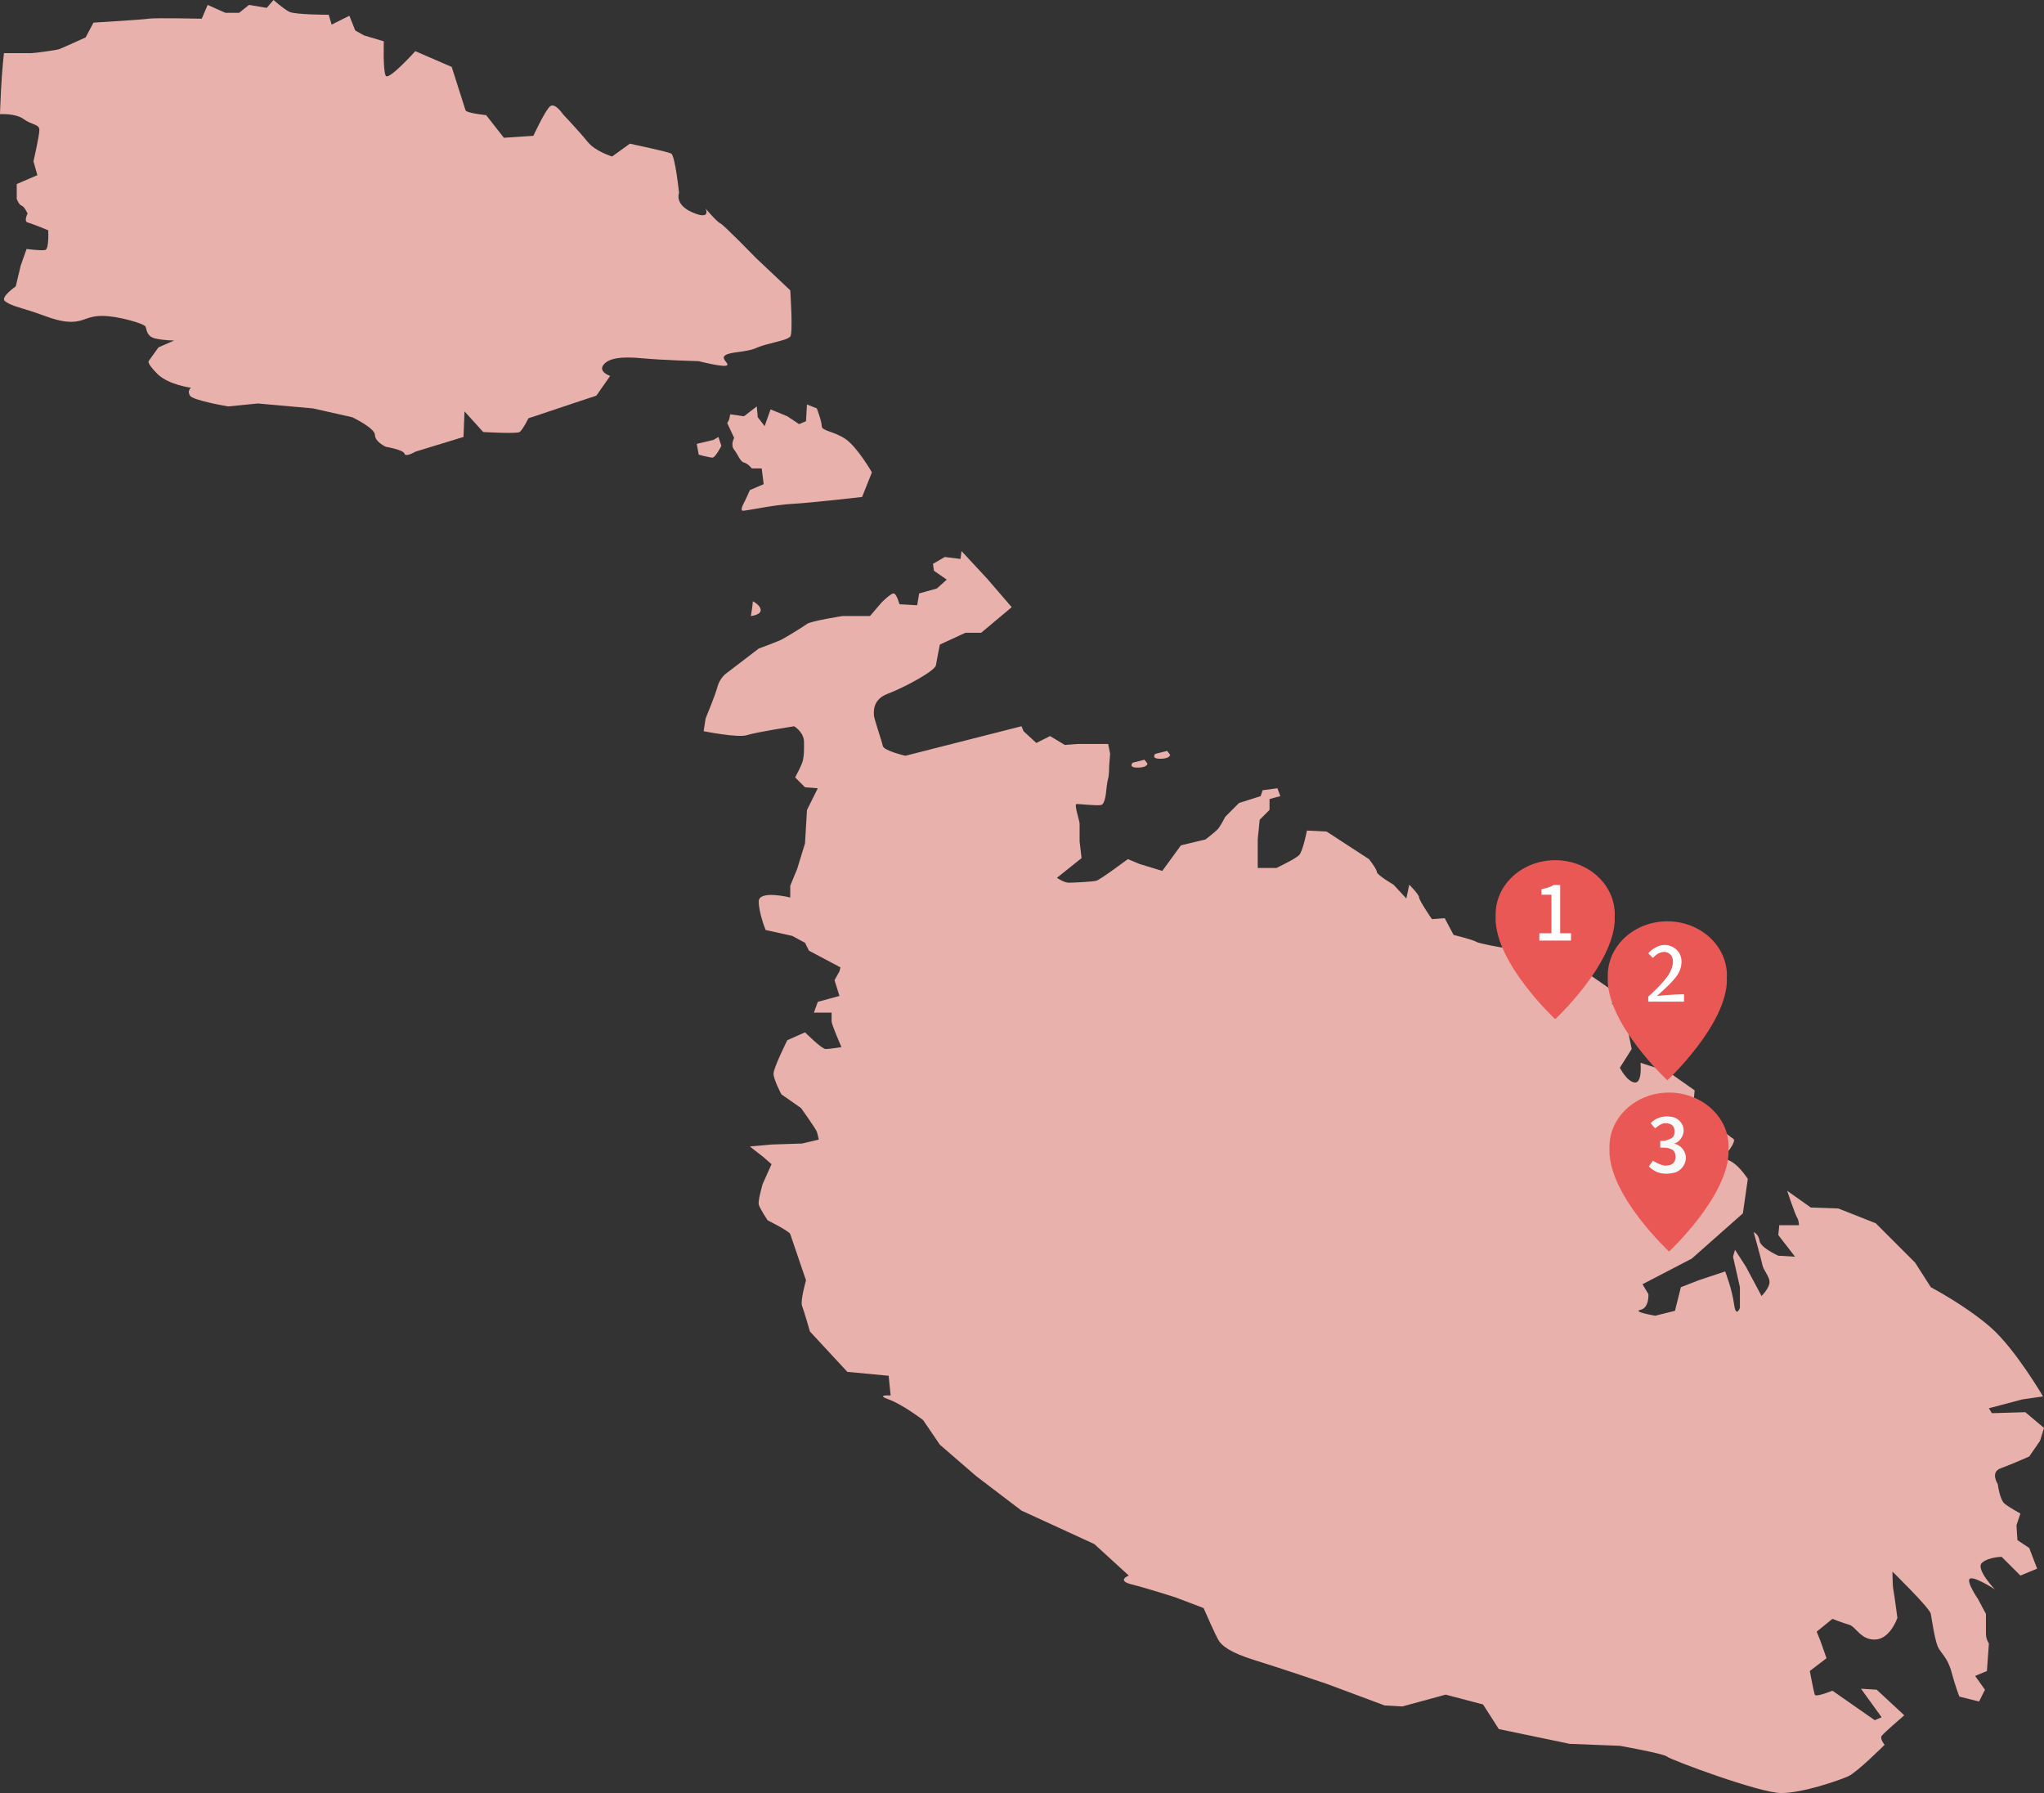 <?xml version="1.0" encoding="UTF-8"?>
<svg id="_レイヤー_2" data-name="レイヤー 2" xmlns="http://www.w3.org/2000/svg" width="157.349mm" height="138.031mm" viewBox="0 0 446.028 391.268">
  <rect x="0" y="0" width="446.028" height="391.268" fill="#333333" stroke="none"/>
  <defs>
    <style>
      .cls-1 {
        fill: #e95855;
      }

      .cls-2 {
        fill: #fff;
      }

      .cls-3 {
        fill: #e9b1ac;
      }

      .cls-4 {
        fill: #f7f9f9;
      }
    </style>
  </defs>
  <g id="_レイヤー_1-2" data-name="レイヤー 1">
    <g>
      <g>
        <path class="cls-3" d="M71.725,3.221s-7.301,0-8.59-.644c-1.288-.644-3.436-2.577-3.436-2.577l-1.503,1.718-3.865-.644-2.147,1.718h-3.006l-3.865-1.718-1.288,3.006s-10.308-.215-11.596,0c-1.288.215-12.026.859-12.026.859l-1.718,3.221s-5.154,2.362-5.798,2.577c-.644.215-5.369.859-6.013.859H.859s-.429,3.651-.644,8.16c-.215,4.51-.215,5.154-.215,5.154,0,0,3.436-.215,5.154,1.074,1.718,1.288,3.436,1.074,3.436,2.362s-1.288,6.872-1.288,6.872l.859,3.006-4.51,1.933v3.221s.429,1.288,1.074,1.503c.644.215,1.288,1.718,1.288,1.718,0,0-.859,1.718,0,1.933.859.215,4.51,1.718,4.51,1.718,0,0,.215,4.08-.644,4.295-.859.215-4.08-.215-4.08-.215l-1.288,3.651-1.074,4.51s-3.436,2.362-2.362,3.221c1.074.859,2.792,1.288,5.583,2.147s5.798,2.362,8.805,2.362,3.436-1.288,6.872-1.288,9.234,1.718,9.449,2.362c.215.644.215,2.147,2.147,2.577,1.933.429,4.08.429,4.08.429l-3.436,1.503-2.147,3.006s-.429.429,1.933,2.792c2.362,2.362,7.301,3.006,7.301,3.006,0,0-.859.644-.215,1.718.644,1.074,8.375,2.362,8.375,2.362l6.442-.644,12.026,1.074,8.59,1.933s4.939,2.362,4.939,3.865,2.362,2.577,2.362,2.577c0,0,3.865.644,4.08,1.503.215.859,2.362-.429,2.362-.429l10.523-3.221.215-5.583,4.08,4.51s7.301.429,7.946,0c.644-.429,1.933-3.006,1.933-3.006l14.818-4.939,3.006-4.295s-2.577-.859-1.503-2.362c1.074-1.503,3.865-1.933,8.375-1.503,4.51.429,12.455.644,12.455.644,0,0,5.798,1.503,6.228.859.429-.644-3.006-2.147,1.933-2.792,4.939-.644,3.436-.859,6.657-1.718,3.221-.859,4.51-1.074,5.154-1.718s0-10.093,0-10.093l-7.516-7.087s-7.087-7.301-7.731-7.516c-.644-.215-3.221-3.221-3.221-3.221,0,0,1.288,2.577-2.792.859-4.08-1.718-3.006-4.295-3.006-4.295,0,0-.859-8.16-1.718-8.59s-9.019-2.147-9.019-2.147l-3.865,2.792s-3.651-1.074-5.369-3.221c-1.718-2.147-5.369-6.013-5.369-6.013,0,0-1.718-2.577-2.792-1.718-1.074.859-3.651,6.442-3.651,6.442l-6.442.429-3.865-4.939s-4.295-.429-4.51-1.074c-.215-.644-3.006-9.449-3.006-9.449l-7.946-3.436s-5.798,6.442-6.442,5.369-.429-7.516-.429-7.516l-4.295-1.288-1.933-1.074-1.288-3.221-3.865,1.933-.644-2.147Z"/>
        <path class="cls-3" d="M156.765,95.347l.644,1.933s-1.288,2.577-1.933,2.577-3.006-.644-3.006-.644l-.429-2.362,3.651-.859,1.074-.644Z"/>
        <path class="cls-3" d="M158.698,92.341l1.503,3.221s-.859,1.503,0,2.577,1.288,2.577,2.147,2.792c.859.215,1.718,1.288,1.718,1.288h2.147l.429,3.436-3.006,1.288-1.074,2.362s-1.288,2.147-.429,2.147,6.657-1.288,10.737-1.503c4.08-.215,15.247-1.503,15.247-1.503l2.147-5.369s-3.221-5.583-5.798-7.301c-2.577-1.718-5.154-1.718-5.154-2.792s-1.074-3.865-1.074-3.865l-2.147-.859-.215,3.651-1.503.644-2.577-1.718-3.651-1.503-1.288,3.651-1.503-1.933-.215-2.362-2.792,2.147-3.006-.429-.215,1.074-.429.859Z"/>
        <path class="cls-3" d="M206.586,126.486l-2.147,1.933-3.865,1.074-.429,2.577-3.865-.215s-.644-2.362-1.288-2.362-2.577,1.933-2.577,1.933l-2.577,3.006h-6.013s-6.872,1.074-7.731,1.718-4.724,3.006-5.583,3.436-4.939,1.933-4.939,1.933l-7.301,5.583s-1.288,1.074-1.718,2.792c-.429,1.718-2.577,6.872-2.577,6.872l-.429,2.792s7.516,1.503,9.449.859c1.933-.644,10.308-1.933,10.308-1.933,0,0,2.147,1.288,2.147,3.436s0,2.792-.215,3.865c-.215,1.074-1.288,3.006-1.288,3.006l-.429.859,2.147,2.147,2.792.215-2.362,4.724-.429,7.301-1.718,5.583-1.503,3.651v2.577s-6.872-1.718-6.872.859,1.503,6.228,1.503,6.228l5.798,1.288,2.792,1.503.859,1.718,6.872,3.651-.215.859-1.074,1.933,1.074,3.436-4.724,1.288-.859,2.362h3.865v1.933c0,.644,2.147,5.583,2.147,5.583,0,0-2.577.429-3.436.429s-4.51-3.651-4.51-3.651l-3.865,1.718s-3.006,6.013-3.006,7.301,1.718,4.51,1.718,4.51l4.295,3.006s3.221,4.51,3.436,5.154c.215.644.429,1.718.429,1.718l-3.651.859-6.657.215-4.724.429,3.006,2.362,1.718,1.503-1.933,4.295s-1.074,3.651-.859,4.51c.215.859,1.933,3.436,1.933,3.436,0,0,4.724,2.362,4.939,3.006.215.644,3.436,10.093,3.436,10.093,0,0-1.288,4.51-.859,5.583s1.718,5.583,1.718,5.583l8.16,8.805,9.019.859.429,4.295s-3.436-.215-.429.859c3.006,1.074,7.516,4.51,7.516,4.51l3.651,5.369,7.946,6.872,9.878,7.516,15.891,7.301,7.516,6.872s-2.792,1.074.644,1.933c3.436.859,9.449,2.792,9.449,2.792l6.228,2.362s2.792,6.442,3.436,7.301c.644.859,2.147,2.362,7.731,4.08,5.583,1.718,15.677,5.154,15.677,5.154l12.67,4.724,3.865.215,9.449-2.577,8.16,2.147,3.436,5.369,15.462,3.221,10.952.429s9.664,1.718,10.308,2.362c.644.644,20.186,7.946,24.91,7.946s12.67-2.792,14.603-3.651,7.946-6.872,7.946-6.872c0,0-1.074-1.288-.644-1.933.429-.644,4.939-4.51,4.939-4.51l-6.013-5.583-3.436-.215,4.51,6.228-1.503.644-9.234-6.442s-3.651,1.503-3.865.859c-.215-.644-1.074-5.154-1.074-5.154l3.651-2.792-1.288-3.651-.859-2.147,3.436-2.792s2.147.859,3.651,1.288c1.503.429,2.577,3.436,5.798,3.221,3.221-.215,4.724-4.724,4.724-4.724,0,0-.644-4.939-.859-6.013-.215-1.074-.215-4.08-.215-4.08,0,0,8.16,7.946,8.375,9.234.215,1.288.859,5.583,1.503,7.087.644,1.503,2.147,2.362,3.006,5.583.859,3.221,1.718,5.369,1.718,5.369l4.295,1.074,1.288-2.577-2.147-3.006,2.577-1.074.429-6.013s-.644-.859-.644-2.147v-4.295l-1.718-3.221s-2.792-4.08-1.718-4.51c1.074-.429,5.369,2.362,5.369,2.362,0,0-4.295-4.51-2.792-5.798,1.503-1.288,4.295-1.288,4.295-1.288l4.08,4.08,3.651-1.503-1.718-4.51-2.577-1.718-.215-3.221.859-2.577s-2.362-1.288-3.436-2.147c-1.074-.859-1.503-4.295-1.503-4.295,0,0-1.718-2.577.644-3.436s6.228-2.577,6.228-2.577l2.362-3.436.859-2.792-4.08-3.436-7.301.215-.644-1.074,7.301-1.933,4.51-.644s-6.013-10.308-11.382-15.032-13.1-8.805-13.1-8.805l-3.436-5.369-8.59-8.59-8.16-3.221-6.013-.215-5.154-3.651s1.718,5.154,2.147,5.798c.429.644.429,1.718.429,1.718h-4.295l-.215,2.147,3.651,4.724-3.651-.215s-3.865-1.718-4.08-3.221c-.215-1.503-1.288-1.933-1.288-1.933,0,0,1.718,6.228,1.933,7.301.215,1.074,1.718,2.577,1.503,3.865-.215,1.288-1.718,2.792-1.718,2.792l-3.436-6.442-2.362-3.651-.429,1.503,1.503,6.657v4.51s-.859,2.362-1.288-.859-1.933-7.087-1.933-7.087l-5.798,1.933-3.865,1.503-1.288,5.154-4.295,1.074s-5.154-.859-3.221-1.288,1.718-3.436,1.718-3.436l-1.288-2.147,10.737-5.583,11.167-9.878,1.074-7.516s-4.295-6.872-7.087-3.221c-2.792,3.651-8.805,7.301-8.805,7.301l-8.375-4.08s-1.074-3.865-.429-6.228c.644-2.362,6.013-4.939,6.013-4.939l6.872,2.147,7.516,3.006s1.933-2.362,1.074-2.792-5.369-4.51-5.369-4.51l-3.436-1.503.429-4.51-5.798-4.08-6.013-1.933s.429,4.51-1.288,4.295c-1.718-.215-3.221-3.221-3.221-3.221l2.577-4.08-1.288-6.442-2.147-2.792-.859-.644.859-2.362-5.583-3.865-4.724-1.718-4.295-3.221s7.731-.644,2.147-1.718-7.946-1.074-7.946-1.074l-4.295,1.718s-5.154-.859-5.798-1.288c-.644-.429-4.939-1.503-4.939-1.503l-1.933-3.651-2.792.215s-2.792-4.08-2.792-4.724-2.147-2.792-2.147-2.792l-.644,3.006-2.792-3.006s-3.651-2.147-3.651-2.792-1.718-2.792-1.718-2.792l-9.234-6.013-4.295-.215s-.859,4.51-1.718,5.369c-.859.859-4.939,2.792-4.939,2.792h-4.08v-6.228l.429-4.295,2.147-2.147v-2.362l2.362-.644-.644-1.718-3.221.429-.429,1.288-4.724,1.503-3.006,3.006s-1.074,2.147-1.718,2.792-2.577,2.147-2.577,2.147l-5.369,1.288-4.08,5.583-4.939-1.503-2.577-1.074s-6.013,4.51-6.872,4.724c-.859.215-4.939.429-6.013.429s-2.577-1.074-2.577-1.074l5.369-4.295-.429-3.651v-3.865c0-.644-1.288-4.295-.644-4.295s4.51.429,5.369.215c.859-.215,1.074-3.006,1.074-3.006,0,0,.215-2.147.429-2.792.215-.644.215-2.577.215-2.577l.215-2.792-.429-2.147h-6.657l-2.792.215-3.221-1.933-3.006,1.503-2.792-2.577-.429-1.074-25.34,6.442s-4.724-1.074-4.939-2.147c-.215-1.074-1.933-6.013-1.933-6.657s-.429-3.436,3.006-4.724,10.308-4.939,10.523-6.228c.215-1.288.859-4.51.859-4.51l5.583-2.577h3.436l6.657-5.583-5.369-6.228-5.583-6.013-.215,1.718-3.436-.429-2.577,1.503.215,1.503,2.792,1.933Z"/>
        <path class="cls-3" d="M164.281,131.21c0,.644-.429,3.221-.429,3.221,0,0,2.147-.215,2.147-1.288s-1.718-1.933-1.718-1.933Z"/>
        <path class="cls-3" d="M369.364,251.468c-.644,0-6.442-.429-6.442-.429l-3.865.859s2.362,1.933,3.221,2.362c.859.429,2.147,1.718,3.651,1.074,1.503-.644,3.006-2.362,3.006-2.362l.429-1.503Z"/>
        <path class="cls-3" d="M249.75,165.784l-2.577.644s-1.074,1.074,1.074,1.074,2.147-.859,2.147-.859l-.644-.859Z"/>
        <path class="cls-3" d="M254.689,163.851l-2.577.644s-1.074,1.074,1.074,1.074,2.147-.859,2.147-.859l-.644-.859Z"/>
      </g>
      <g>
        <path class="cls-1" d="M352.366,199.534c0-6.531-5.821-11.826-13-11.826s-13,5.295-13,11.826.012.602.037.898h-.037c0,9.868,13,21.97,13,21.97,0,0,13-12.102,13-21.97h-.037c.025-.297.037-.597.037-.898Z"/>
        <path class="cls-2" d="M340.454,203.645v-10.525h-1.473c-.687.556-2.61.913-2.61.913v1.202h2.177v8.41h-2.643v1.6h6.907v-1.6h-2.359,0Z"/>
      </g>
      <g>
        <path class="cls-1" d="M376.838,212.869c0-6.531-5.821-11.825-13-11.825s-13,5.294-13,11.825.012.602.037.898h-.037c0,9.868,13,21.97,13,21.97,0,0,13-12.102,13-21.97h-.037c.025-.297.037-.597.037-.898h0Z"/>
        <path class="cls-2" d="M367.473,218.575h-7.805v-1.097s3.586-3.185,4.62-5.084.97-3.375.19-4.135-2.215-.886-3.818.759l-.991-1.013s2.363-2.743,5.104-1.477c2.742,1.266,2.468,4.24,1.371,6.054s-4.598,4.746-4.598,4.746c0,0,3.269-.358,5.928-.358v1.605Z"/>
      </g>
      <g>
        <path class="cls-1" d="M377.21,250.241c0-6.531-5.821-11.825-13-11.825s-13,5.294-13,11.825.012.602.037.898h-.037c0,9.868,13,21.97,13,21.97,0,0,13-12.102,13-21.97h-.037c.025-.297.037-.597.037-.898h0Z"/>
        <path class="cls-4" d="M367.724,251.736c-.63-1.869-2.318-2.153-2.318-2.153h-.184s1.436-.268,2.029-2.029c.593-1.761-.689-3.502-2.354-3.828-1.665-.326-3.465.038-4.709,1.359l.977,1.149s1.282-1.187,2.259-1.149,1.608.344,1.876,1.052c.268.708.133,1.802-.459,2.163-.88.536-1.607.664-2.561.672l-.003.612h.003l.005.838c1.013.007,1.782-.045,2.717.523.629.382.772,1.544.488,2.296-.284.752-.955,1.077-1.991,1.117s-2.804-1.076-2.804-1.076l-.895,1.246c1.72,1.737,3.602,1.763,5.37,1.417s3.186-2.339,2.556-4.208v-.002h-.001Z"/>
      </g>
    </g>
  </g>
</svg>